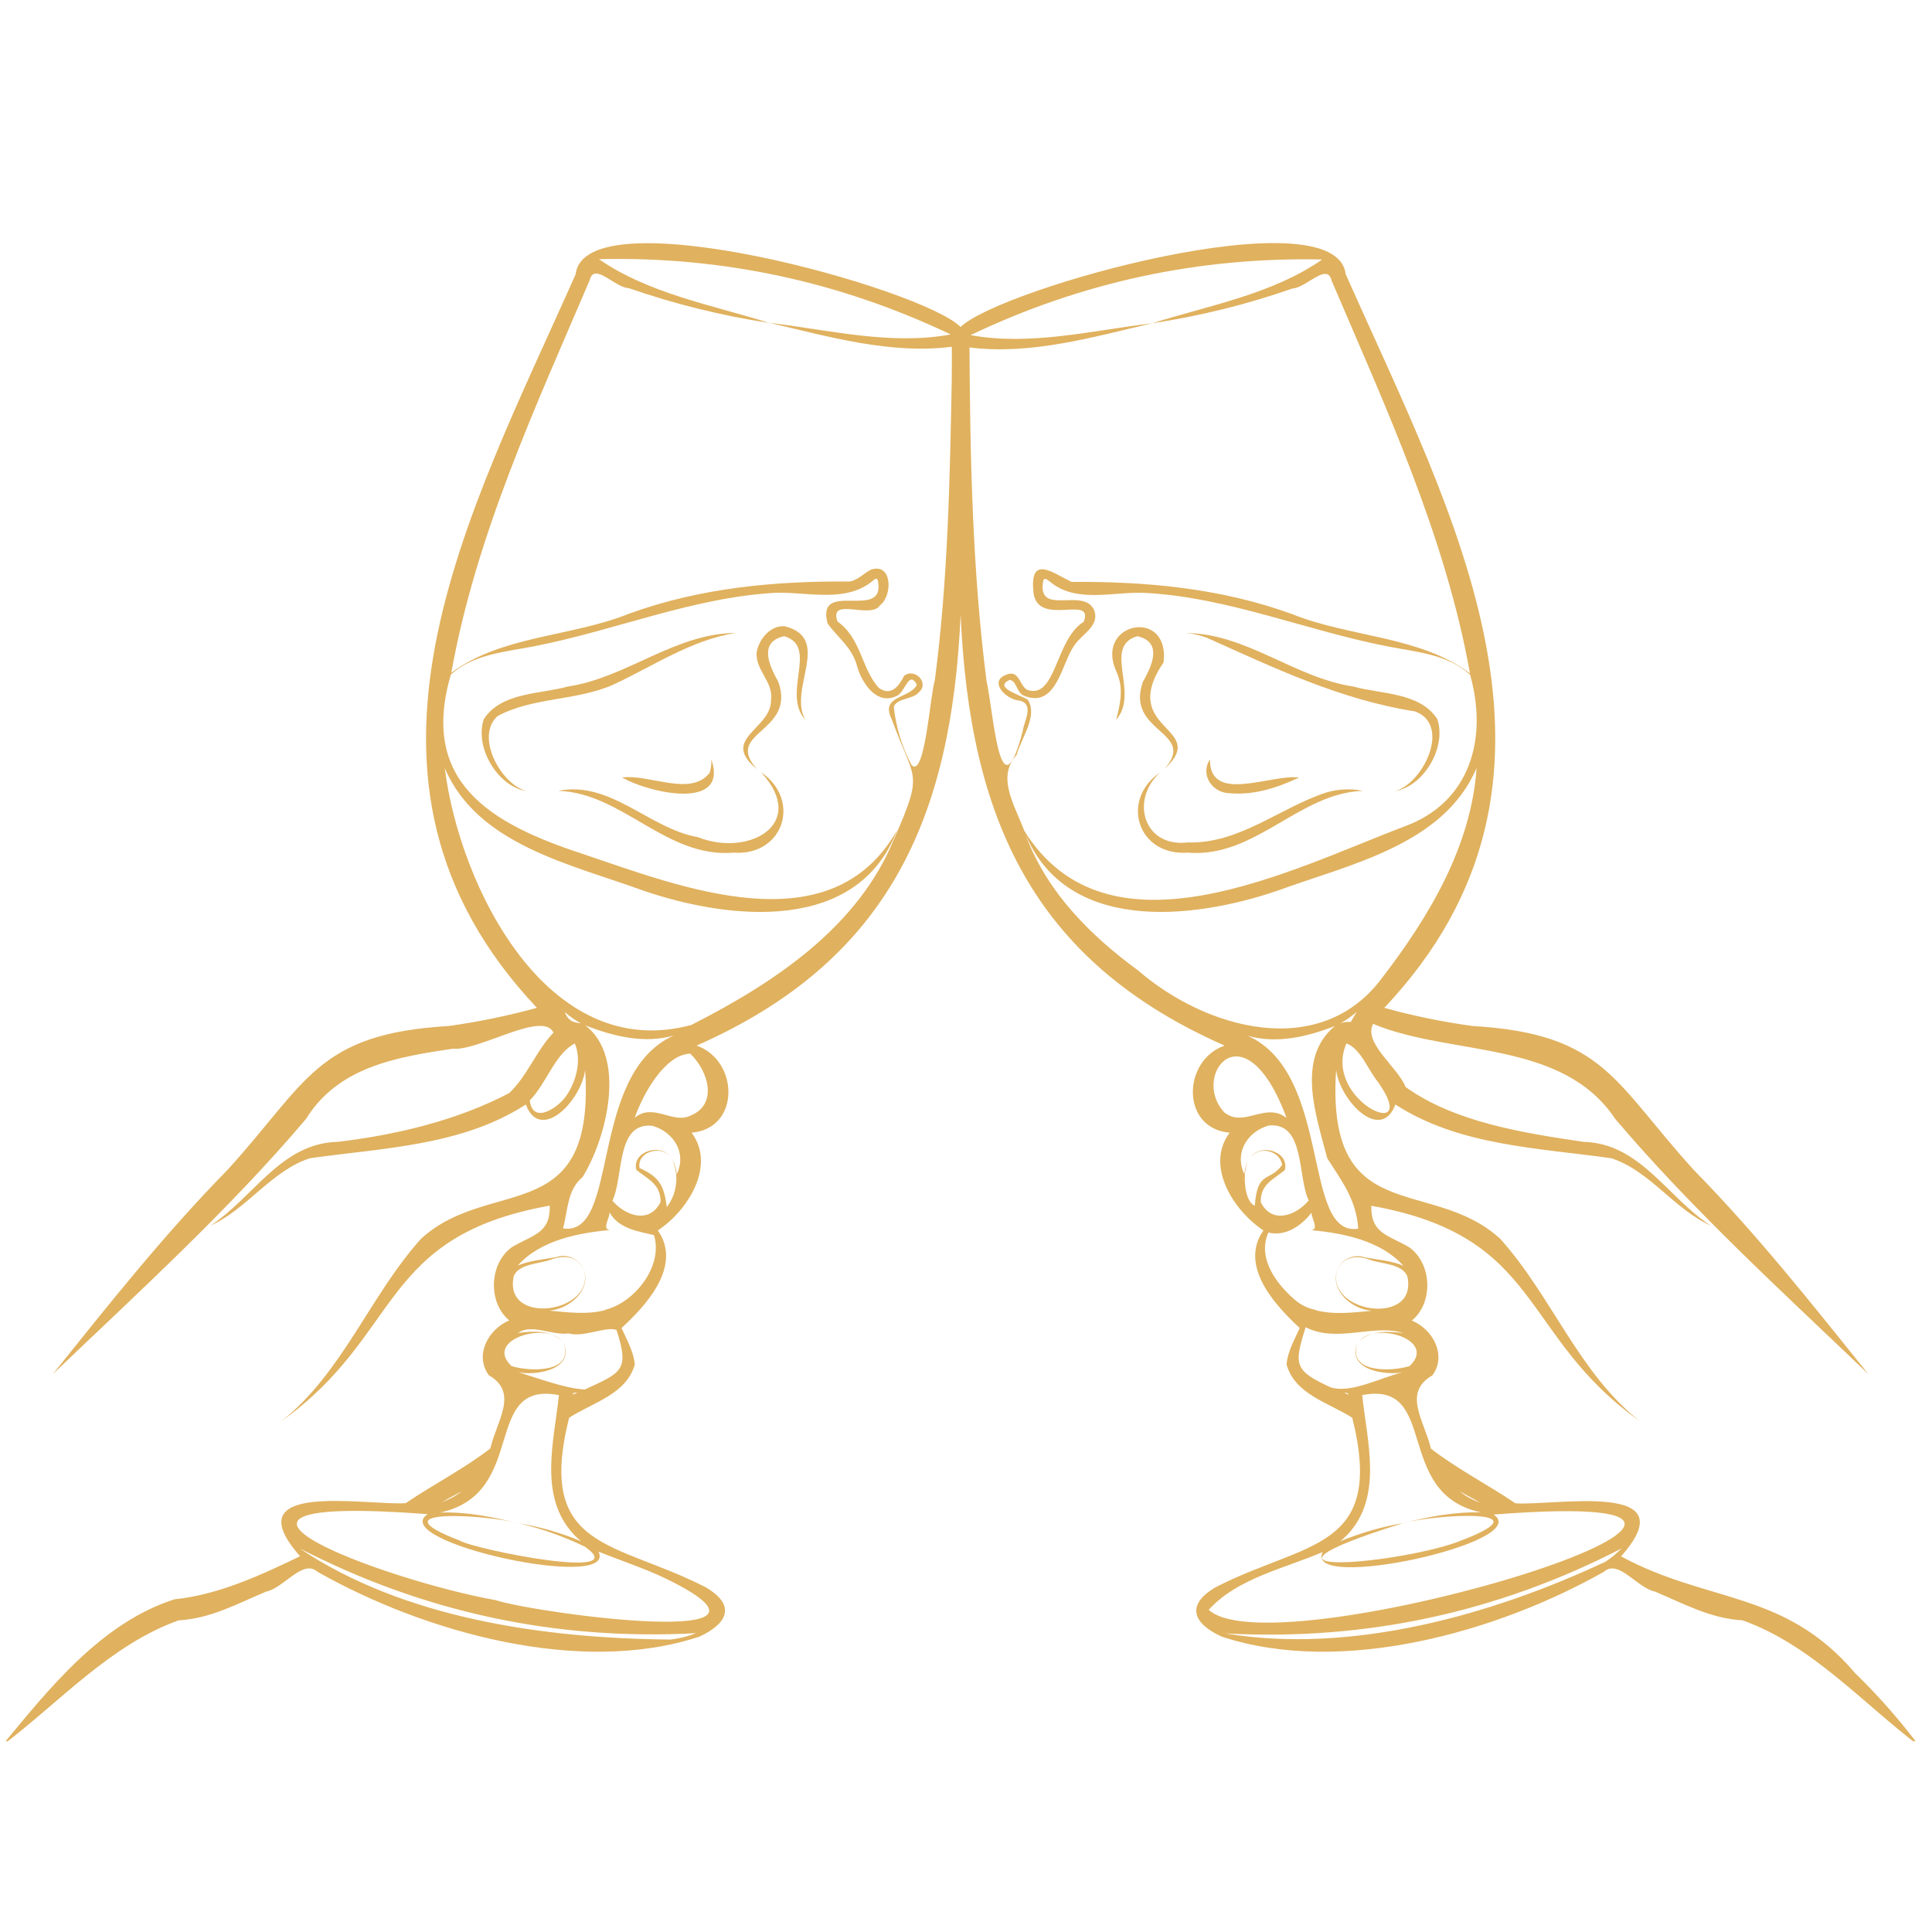 <svg version="1.0" preserveAspectRatio="xMidYMid meet" height="76" viewBox="0 0 56.88 57" zoomAndPan="magnify" width="76" xmlns:xlink="http://www.w3.org/1999/xlink" xmlns="http://www.w3.org/2000/svg"><defs><clipPath id="69a2670be0"><path clip-rule="nonzero" d="M 0 7 L 56.762 7 L 56.762 51.371 L 0 51.371 Z M 0 7"></path></clipPath></defs><path fill-rule="nonzero" fill-opacity="1" d="M 39.039 23.391 C 37.676 23.848 36.5 24.898 34.98 24.855 C 33.676 25.008 33.273 23.594 34.172 22.785 C 32.973 23.605 33.508 25.258 34.98 25.156 C 36.973 25.324 38.258 23.395 40.152 23.332 C 39.777 23.258 39.406 23.277 39.039 23.391 Z M 39.039 23.391" fill="#e0b15e"></path><path fill-rule="nonzero" fill-opacity="1" d="M 32.883 19.828 C 33.094 20.289 33 20.762 32.867 21.238 C 33.574 20.445 32.457 19.074 33.492 18.77 C 34.207 18.93 33.98 19.559 33.66 20.113 C 33.121 21.625 35.293 21.578 34.289 22.691 C 35.668 21.441 32.895 21.574 34.27 19.539 C 34.461 17.906 32.199 18.359 32.883 19.828 Z M 32.883 19.828" fill="#e0b15e"></path><path fill-rule="nonzero" fill-opacity="1" d="M 35.555 18.82 C 37.562 19.719 39.492 20.645 41.684 20.988 C 42.773 21.379 41.922 23.133 41.09 23.34 C 41.941 23.211 42.629 22.043 42.344 21.215 C 41.828 20.418 40.68 20.484 39.863 20.254 C 38.133 19.996 36.707 18.684 34.922 18.676 C 35.141 18.691 35.352 18.742 35.555 18.82 Z M 35.555 18.82" fill="#e0b15e"></path><path fill-rule="nonzero" fill-opacity="1" d="M 36.215 23.402 C 36.934 23.469 37.629 23.238 38.266 22.941 C 37.457 22.824 35.625 23.734 35.637 22.406 C 35.34 22.852 35.703 23.395 36.215 23.402 Z M 36.215 23.402" fill="#e0b15e"></path><g clip-path="url(#69a2670be0)"><path fill-rule="nonzero" fill-opacity="1" d="M 54.668 49.359 C 52.59 46.914 50.348 47.312 47.766 45.918 C 49.766 43.66 45.797 44.434 44.648 44.352 C 43.844 43.805 42.918 43.332 42.156 42.738 C 41.961 41.91 41.309 41.094 42.199 40.578 C 42.637 39.984 42.211 39.215 41.594 38.961 C 42.238 38.43 42.188 37.285 41.52 36.801 C 40.902 36.434 40.379 36.402 40.398 35.574 C 45.473 36.48 44.746 39.387 48.316 41.926 C 46.516 40.508 45.715 38.23 44.199 36.547 C 42.121 34.637 38.887 36.355 39.391 31.18 C 39.086 32.039 40.613 33.898 41.109 32.586 C 42.992 33.809 45.34 33.867 47.48 34.172 C 48.613 34.539 49.328 35.672 50.414 36.16 C 49.145 35.344 48.332 33.727 46.656 33.688 C 44.883 33.426 42.855 33.109 41.41 32.07 C 41.172 31.477 40.16 30.777 40.449 30.207 C 42.75 31.168 46.031 30.66 47.598 33.016 C 49.887 35.711 52.523 38.109 55.062 40.539 C 53.406 38.48 51.773 36.414 49.914 34.52 C 47.551 31.926 47.277 30.5 43.383 30.27 C 42.504 30.148 41.633 29.973 40.781 29.734 C 47.152 22.988 42.805 15.219 39.641 8.086 C 39.355 5.742 29.426 8.512 28.281 9.648 C 27.164 8.512 17.199 5.75 16.926 8.086 C 13.758 15.219 9.414 22.988 15.781 29.734 C 14.926 29.969 14.059 30.148 13.18 30.27 C 9.273 30.5 9.008 31.934 6.648 34.52 C 4.789 36.414 3.152 38.48 1.5 40.539 C 4.039 38.109 6.68 35.711 8.969 33.012 C 9.918 31.469 11.66 31.184 13.293 30.941 C 14.082 31.012 15.949 29.805 16.27 30.465 C 15.75 31.012 15.5 31.746 14.961 32.25 C 13.441 33.051 11.633 33.484 9.906 33.688 C 8.23 33.723 7.414 35.34 6.148 36.16 C 7.23 35.672 7.949 34.539 9.082 34.172 C 11.223 33.867 13.57 33.809 15.453 32.586 C 15.949 33.898 17.477 32.039 17.172 31.18 C 17.672 36.359 14.449 34.633 12.363 36.547 C 10.852 38.227 10.043 40.508 8.246 41.926 C 11.82 39.379 11.094 36.477 16.16 35.57 C 16.18 36.398 15.66 36.426 15.039 36.797 C 14.375 37.281 14.324 38.422 14.965 38.957 C 14.352 39.211 13.926 39.977 14.363 40.574 C 15.25 41.09 14.602 41.902 14.406 42.734 C 13.641 43.328 12.715 43.801 11.91 44.348 C 10.766 44.426 6.797 43.656 8.793 45.914 C 7.629 46.477 6.371 47.055 5.09 47.184 C 2.93 47.875 1.395 49.812 -0.004 51.504 C 1.688 50.23 3.195 48.523 5.211 47.805 C 6.148 47.754 6.941 47.316 7.793 46.957 C 8.309 46.855 8.879 45.984 9.305 46.371 C 12.453 48.156 17.051 49.453 20.578 48.285 C 21.406 47.898 21.668 47.363 20.758 46.828 C 18.078 45.453 15.75 45.746 16.73 41.828 C 17.422 41.379 18.418 41.141 18.668 40.258 C 18.637 39.879 18.43 39.527 18.277 39.18 C 18.906 38.602 20.109 37.383 19.348 36.301 C 20.215 35.734 21.078 34.402 20.344 33.418 C 21.793 33.293 21.742 31.285 20.492 30.848 C 26.191 28.336 28.02 24.094 28.281 18.133 C 28.547 24.102 30.375 28.34 36.07 30.848 C 34.82 31.285 34.773 33.293 36.219 33.418 C 35.48 34.406 36.352 35.734 37.215 36.301 C 36.457 37.387 37.656 38.594 38.285 39.18 C 38.133 39.523 37.926 39.879 37.898 40.258 C 38.145 41.141 39.145 41.383 39.836 41.828 C 40.816 45.754 38.477 45.457 35.805 46.828 C 34.91 47.352 35.141 47.902 35.984 48.285 C 39.512 49.453 44.109 48.156 47.262 46.371 C 47.691 45.988 48.246 46.855 48.77 46.957 C 49.617 47.316 50.418 47.754 51.352 47.805 C 53.371 48.523 54.875 50.23 56.562 51.512 C 55.988 50.746 55.355 50.027 54.668 49.359 Z M 43.477 44.258 C 43.52 44.281 43.562 44.309 43.609 44.332 C 43.387 44.254 43.184 44.145 43 43.996 Z M 39.32 30.273 C 38.156 31.246 38.785 32.953 39.098 34.172 C 39.531 34.852 39.957 35.398 40.012 36.25 C 38.34 36.516 39.262 31.68 36.746 30.555 C 37.609 30.809 38.535 30.582 39.355 30.258 Z M 40.613 31.949 C 41.898 33.785 38.934 32.465 39.664 30.785 C 40.09 30.934 40.305 31.586 40.617 31.949 Z M 39.789 30.152 C 39.684 30.141 39.582 30.152 39.484 30.191 C 39.656 30.098 39.816 29.984 39.965 29.855 C 39.906 29.953 39.848 30.051 39.793 30.152 Z M 16.598 29.855 C 16.746 29.984 16.906 30.098 17.078 30.191 C 16.828 30.164 16.699 30.105 16.598 29.855 Z M 16.68 32.281 C 16.461 32.652 15.656 33.215 15.57 32.465 C 16.059 31.973 16.32 31.078 16.898 30.785 C 17.102 31.266 16.949 31.863 16.68 32.281 Z M 17.129 34.727 C 17.82 33.605 18.453 31.207 17.207 30.25 C 18.027 30.574 18.953 30.801 19.816 30.551 C 17.285 31.691 18.234 36.496 16.551 36.242 C 16.699 35.703 16.668 35.109 17.129 34.727 Z M 13.086 44.258 L 13.562 43.996 C 13.379 44.141 13.176 44.25 12.953 44.328 C 13 44.309 13.043 44.281 13.09 44.258 Z M 19.676 48.371 C 16.02 48.336 11.855 47.754 8.777 45.68 C 12.453 47.574 16.352 48.406 20.477 48.184 C 20.219 48.285 19.953 48.348 19.68 48.375 Z M 19.555 46.559 C 24.012 48.715 15.75 47.598 14.57 47.211 C 11.324 46.633 4.328 44.051 12.559 44.672 C 11.316 45.48 18.18 46.98 17.598 45.777 C 18.25 46.043 18.922 46.258 19.555 46.559 Z M 16.867 45.273 C 16.938 45.344 17.008 45.41 17.086 45.473 C 16.492 45.223 15.875 45.047 15.238 44.938 C 15.914 45.098 16.566 45.328 17.191 45.629 C 18.691 46.668 13.887 45.703 13.5 45.449 C 10.926 44.465 14.367 44.695 15.23 44.941 C 14.477 44.754 13.703 44.598 12.922 44.625 C 15.547 44.062 14.125 40.719 16.43 41.16 C 16.289 42.512 15.816 44.152 16.871 45.273 Z M 16.84 41.145 C 16.84 41.066 16.938 41.098 16.992 41.074 C 16.945 41.098 16.895 41.121 16.844 41.145 Z M 18.129 39.238 C 18.523 40.445 18.273 40.492 17.191 40.996 C 16.562 40.953 15.852 40.668 15.223 40.484 C 15.77 40.598 16.906 40.398 16.566 39.617 C 16.891 40.512 15.582 40.473 15.035 40.305 C 14.211 39.539 16.012 38.988 16.516 39.559 C 16.18 39.246 15.648 39.262 15.223 39.328 C 15.621 39.039 16.227 39.41 16.715 39.34 C 17.164 39.465 17.824 39.121 18.129 39.238 Z M 19.234 36.441 C 19.52 37.352 18.656 38.438 17.789 38.645 L 17.801 38.652 C 17.262 38.793 16.695 38.719 16.145 38.668 C 16.73 38.621 17.387 38.074 17.164 37.453 C 17.551 38.73 14.77 39.148 15.098 37.648 C 15.246 37.285 15.844 37.289 16.18 37.168 C 16.555 37.02 16.969 37.047 17.164 37.453 C 17.094 37.293 16.98 37.184 16.824 37.113 C 16.668 37.043 16.512 37.035 16.348 37.09 C 16 37.156 15.539 37.191 15.215 37.34 C 15.867 36.598 17 36.371 17.949 36.289 C 17.684 36.289 17.922 35.949 17.926 35.773 C 18.207 36.273 18.832 36.336 19.238 36.441 Z M 19.906 34.648 C 19.895 34.484 19.844 34.332 19.762 34.188 C 19.871 34.422 19.914 34.664 19.887 34.922 C 19.859 35.176 19.77 35.406 19.613 35.613 C 19.531 34.984 19.398 34.723 18.809 34.461 C 18.719 33.992 19.434 33.766 19.719 34.129 C 19.414 33.715 18.578 33.98 18.715 34.516 C 19.07 34.801 19.43 34.934 19.43 35.461 C 19.105 36.117 18.402 35.879 18.008 35.426 C 18.348 34.707 18.105 33.098 19.191 33.215 C 19.809 33.398 20.211 34.004 19.906 34.645 Z M 20.301 31.082 C 20.844 31.598 21.145 32.609 20.273 32.93 C 19.773 33.148 19.195 32.531 18.664 32.98 C 18.922 32.25 19.562 31.109 20.305 31.086 Z M 26.324 24.734 C 25.27 27.355 22.77 29 20.34 30.238 C 16.094 31.395 13.496 26.152 13.062 22.66 C 14.027 24.938 16.828 25.508 18.934 26.281 C 21.473 27.145 25.246 27.551 26.41 24.488 C 24.457 27.949 20.027 26.168 17.094 25.18 C 14.418 24.301 12.312 23.074 13.242 19.902 C 13.906 19.301 14.84 19.234 15.684 19.07 C 18.082 18.605 20.398 17.617 22.84 17.488 C 23.797 17.461 24.945 17.812 25.742 17.09 C 25.82 17.07 25.801 17.059 25.84 17.129 C 26.09 18.359 23.992 17.059 24.359 18.398 C 24.664 18.82 25.094 19.113 25.23 19.668 C 25.363 20.129 25.793 20.82 26.387 20.535 C 26.641 20.453 26.75 19.746 26.992 20.203 C 26.785 20.617 25.891 20.512 26.25 21.223 C 26.926 23.078 27.199 22.73 26.328 24.73 Z M 28.02 11.195 C 27.965 14.148 27.906 17.141 27.52 20.07 C 27.379 20.52 27.227 22.969 26.836 22.574 C 26.551 22.035 26.375 21.461 26.309 20.852 C 26.414 20.582 26.871 20.648 27.055 20.418 C 27.371 20.145 26.918 19.691 26.613 19.941 C 26.465 20.242 26.227 20.551 25.871 20.297 C 25.352 19.738 25.359 18.84 24.648 18.336 C 24.383 17.586 25.633 18.289 25.906 17.855 C 26.281 17.57 26.266 16.586 25.629 16.809 C 25.41 16.926 25.258 17.109 25.012 17.156 C 22.805 17.141 20.598 17.34 18.492 18.109 C 16.789 18.793 14.734 18.746 13.254 19.852 C 13.977 15.812 15.73 12.027 17.336 8.27 C 17.465 7.715 18.086 8.492 18.488 8.5 C 19.84 8.969 21.223 9.312 22.637 9.527 C 20.941 8.996 19.078 8.664 17.609 7.645 C 21.246 7.562 24.707 8.305 27.988 9.867 C 26.23 10.195 24.395 9.734 22.637 9.523 C 24.383 9.93 26.215 10.461 28.02 10.23 C 28.027 10.461 28.02 10.98 28.02 11.195 Z M 29.043 20.07 C 28.629 16.828 28.562 13.52 28.543 10.25 C 30.348 10.48 32.18 9.945 33.926 9.539 C 32.168 9.75 30.328 10.211 28.574 9.887 C 31.855 8.32 35.312 7.578 38.949 7.656 C 37.48 8.68 35.617 9.008 33.926 9.539 C 35.34 9.324 36.723 8.984 38.07 8.512 C 38.477 8.496 39.102 7.727 39.227 8.281 C 40.832 12.039 42.586 15.82 43.309 19.867 C 41.828 18.758 39.77 18.805 38.07 18.121 C 35.961 17.352 33.758 17.152 31.551 17.168 C 30.98 16.887 30.316 16.359 30.43 17.477 C 30.555 18.527 32.234 17.516 31.914 18.344 C 31.07 18.863 31.105 20.621 30.262 20.359 C 30.031 20.262 30.023 19.805 29.703 19.883 C 29.047 20.055 29.605 20.648 30.031 20.672 C 30.461 20.789 30.156 21.262 30.117 21.555 C 29.445 24.129 29.266 21.109 29.043 20.07 Z M 33.492 28.613 C 32.117 27.602 30.867 26.352 30.238 24.734 C 29.984 23.91 29.277 22.988 29.934 22.27 C 30.066 21.781 30.574 21.113 30.262 20.645 C 30.07 20.508 29.223 20.285 29.73 20.059 C 29.949 20.09 29.922 20.453 30.172 20.535 C 31.125 20.895 31.254 19.562 31.641 19.035 C 31.859 18.703 32.375 18.484 32.23 18.023 C 31.934 17.281 30.52 18.23 30.719 17.129 C 30.754 17.012 30.867 17.129 30.93 17.172 C 31.707 17.812 32.816 17.445 33.719 17.492 C 36.16 17.617 38.48 18.605 40.875 19.07 C 41.715 19.234 42.652 19.301 43.312 19.906 C 43.84 21.77 43.328 23.672 41.375 24.383 C 38.027 25.652 32.613 28.488 30.145 24.488 C 31.316 27.551 35.094 27.145 37.633 26.277 C 39.738 25.504 42.539 24.934 43.504 22.656 C 43.348 24.961 42.105 27.039 40.73 28.832 C 38.902 31.324 35.496 30.363 33.492 28.609 Z M 36.074 32.832 C 35.035 31.758 36.656 29.621 37.898 32.984 C 37.285 32.5 36.645 33.277 36.074 32.828 Z M 37.137 35.473 C 37.117 34.945 37.5 34.805 37.848 34.52 C 37.984 33.984 37.156 33.719 36.848 34.133 C 36.992 33.973 37.168 33.918 37.379 33.969 C 37.59 34.023 37.719 34.152 37.77 34.363 C 37.402 34.891 37.039 34.504 36.961 35.57 C 36.641 35.461 36.574 34.539 36.793 34.184 C 36.711 34.324 36.664 34.48 36.652 34.645 C 36.348 34 36.746 33.391 37.363 33.207 C 38.453 33.094 38.211 34.703 38.551 35.418 C 38.164 35.875 37.461 36.121 37.137 35.469 Z M 38.227 38.418 C 37.633 37.941 37.012 37.137 37.363 36.363 C 37.871 36.492 38.348 36.152 38.633 35.777 C 38.633 35.957 38.875 36.289 38.609 36.293 C 39.559 36.375 40.688 36.605 41.344 37.344 C 41.02 37.199 40.555 37.16 40.211 37.098 C 40.047 37.043 39.891 37.051 39.73 37.117 C 39.574 37.188 39.465 37.301 39.395 37.457 C 39.59 37.055 40 37.023 40.379 37.176 C 40.715 37.289 41.312 37.289 41.461 37.656 C 41.789 39.156 39.008 38.734 39.395 37.457 C 39.172 38.082 39.828 38.629 40.414 38.672 C 39.863 38.723 39.297 38.797 38.758 38.656 L 38.77 38.648 C 38.57 38.613 38.387 38.535 38.227 38.414 Z M 39.215 40.938 C 38.109 40.434 38.113 40.266 38.461 39.156 C 39.375 39.637 40.5 39.043 41.34 39.332 C 40.914 39.27 40.383 39.254 40.047 39.562 C 40.551 38.984 42.352 39.543 41.523 40.305 C 40.98 40.473 39.668 40.512 39.996 39.621 C 39.648 40.402 40.789 40.594 41.34 40.484 C 40.715 40.625 39.801 41.121 39.215 40.934 Z M 39.57 41.082 C 39.625 41.102 39.723 41.074 39.723 41.152 C 39.672 41.121 39.621 41.098 39.57 41.078 Z M 39.695 45.277 C 40.75 44.156 40.27 42.516 40.129 41.16 C 42.43 40.715 41.02 44.07 43.641 44.621 C 42.859 44.598 42.082 44.75 41.332 44.938 C 42.195 44.691 45.637 44.461 43.062 45.445 C 41.469 46.109 35.766 46.676 41.332 44.938 C 40.695 45.047 40.078 45.227 39.48 45.473 C 39.555 45.414 39.629 45.344 39.695 45.273 Z M 35.598 47.496 C 36.449 46.559 37.832 46.277 38.965 45.789 C 38.375 46.992 45.238 45.492 44.004 44.684 C 55.609 43.781 37.59 49.348 35.598 47.492 Z M 47.309 46.074 C 43.941 47.656 39.797 48.809 36.086 48.191 C 40.211 48.414 44.109 47.578 47.781 45.684 C 47.637 45.832 47.48 45.961 47.309 46.074 Z M 47.309 46.074" fill="#e0b15e"></path></g><path fill-rule="nonzero" fill-opacity="1" d="M 22.395 22.785 C 23.805 24.32 22.016 25.293 20.531 24.699 C 19.094 24.449 17.957 23.023 16.414 23.332 C 18.309 23.395 19.594 25.324 21.586 25.156 C 23.055 25.258 23.594 23.605 22.395 22.785 Z M 22.395 22.785" fill="#e0b15e"></path><path fill-rule="nonzero" fill-opacity="1" d="M 23.094 18.477 C 22.676 18.441 22.34 18.848 22.266 19.227 C 22.207 19.758 22.762 20.113 22.688 20.641 C 22.715 21.516 21.156 21.785 22.273 22.691 C 21.27 21.582 23.441 21.621 22.902 20.113 C 22.586 19.559 22.355 18.93 23.074 18.77 C 24.105 19.07 22.992 20.449 23.699 21.238 C 23.18 20.32 24.508 18.84 23.094 18.477 Z M 23.094 18.477" fill="#e0b15e"></path><path fill-rule="nonzero" fill-opacity="1" d="M 14.617 21.129 C 15.656 20.562 16.949 20.684 18.043 20.195 C 19.215 19.648 20.34 18.879 21.637 18.676 C 19.855 18.684 18.426 19.996 16.695 20.254 C 15.879 20.484 14.734 20.418 14.215 21.215 C 13.93 22.043 14.621 23.207 15.473 23.34 C 14.719 23.141 13.949 21.73 14.617 21.129 Z M 14.617 21.129" fill="#e0b15e"></path><path fill-rule="nonzero" fill-opacity="1" d="M 20.879 22.797 C 20.324 23.52 19.102 22.832 18.297 22.938 C 19.027 23.375 21.461 23.953 20.926 22.402 C 20.934 22.539 20.918 22.668 20.879 22.797 Z M 20.879 22.797" fill="#e0b15e"></path></svg>